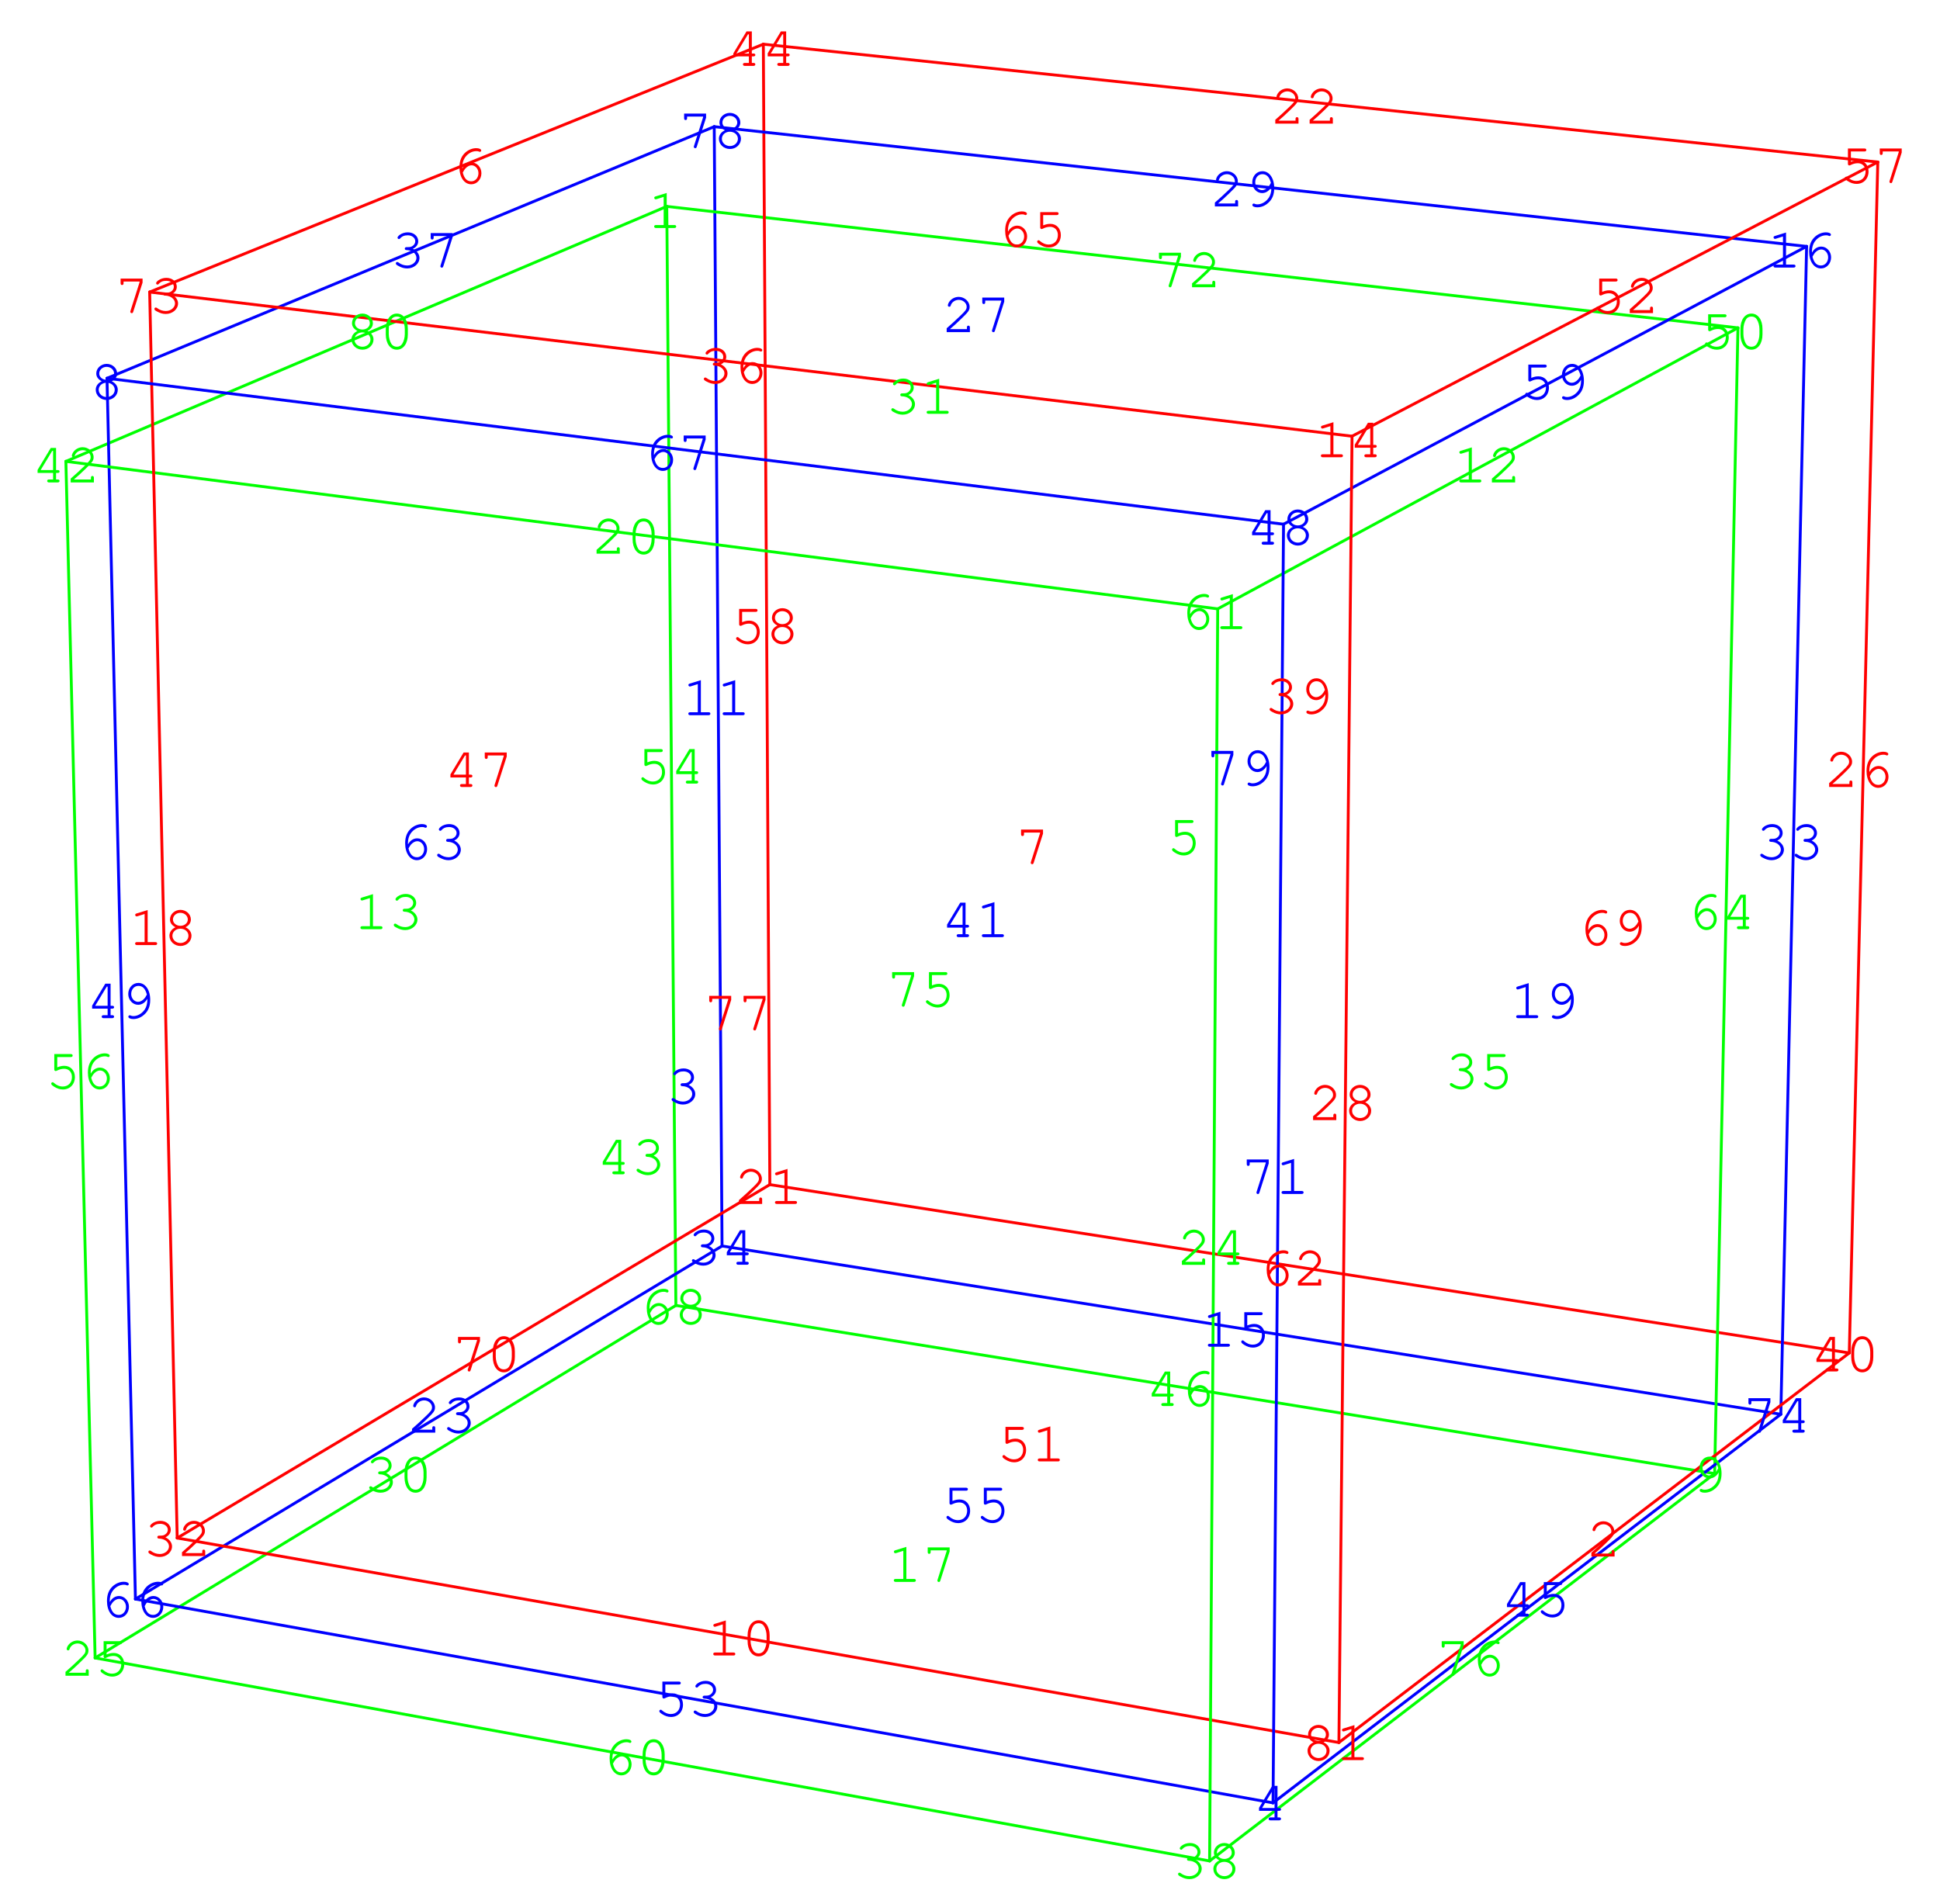 <?xml version="1.0" encoding="UTF-8"?>
<svg xmlns="http://www.w3.org/2000/svg" xmlns:xlink="http://www.w3.org/1999/xlink" width="338.19" height="332" viewBox="0 0 338.19 332">
<defs>
<g>
<g id="glyph-0-0">
</g>
<g id="glyph-0-1">
<path d="M 3.266 -6.109 L 1.344 -5.516 C 1.156 -5.453 1.094 -5.391 1.094 -5.25 C 1.094 -5.125 1.219 -5 1.328 -5 C 1.359 -5 1.453 -5.031 1.5 -5.031 L 2.734 -5.422 L 2.734 -0.516 L 1.406 -0.516 C 1.188 -0.516 1.078 -0.422 1.078 -0.266 C 1.078 -0.094 1.203 0 1.406 0 L 4.594 0 C 4.812 0 4.922 -0.094 4.922 -0.266 C 4.922 -0.422 4.812 -0.516 4.594 -0.516 L 3.266 -0.516 Z M 3.266 -6.109 "/>
</g>
<g id="glyph-0-2">
<path d="M 4.312 -5.391 L 2.719 -0.375 C 2.703 -0.312 2.688 -0.281 2.688 -0.234 C 2.688 -0.094 2.797 0.016 2.938 0.016 C 3.078 0.016 3.141 -0.047 3.203 -0.234 L 4.828 -5.312 L 4.828 -6.016 L 1 -6.016 L 1 -5.219 C 1 -5 1.094 -4.891 1.25 -4.891 C 1.422 -4.891 1.516 -5 1.516 -5.219 L 1.516 -5.5 L 4.312 -5.5 Z M 4.312 -5.391 "/>
</g>
<g id="glyph-0-3">
<path d="M 1.344 -0.516 C 1.891 -0.969 2.5 -1.531 3.328 -2.328 C 4.578 -3.531 4.781 -3.812 4.781 -4.406 C 4.781 -5.328 3.891 -6.141 2.891 -6.141 C 2.266 -6.141 1.688 -5.859 1.312 -5.391 C 1.109 -5.141 0.984 -4.828 0.984 -4.641 C 0.984 -4.531 1.094 -4.422 1.234 -4.422 C 1.359 -4.422 1.453 -4.484 1.484 -4.641 C 1.656 -5.219 2.25 -5.625 2.891 -5.625 C 3.625 -5.625 4.266 -5.062 4.266 -4.422 C 4.266 -3.984 4.094 -3.734 3.156 -2.844 C 2.328 -2.047 1.578 -1.359 0.875 -0.75 L 0.781 -0.672 L 0.781 0 L 4.828 0 L 4.828 -0.812 C 4.828 -1.016 4.734 -1.125 4.562 -1.125 C 4.391 -1.125 4.312 -1.016 4.312 -0.812 L 4.312 -0.516 Z M 1.344 -0.516 "/>
</g>
<g id="glyph-0-4">
<path d="M 1.953 -5.5 L 4.312 -5.5 C 4.531 -5.5 4.641 -5.594 4.641 -5.766 C 4.641 -5.922 4.531 -6.016 4.312 -6.016 L 1.438 -6.016 L 1.438 -3.328 C 1.438 -3.172 1.531 -3.062 1.688 -3.062 C 1.75 -3.062 1.797 -3.078 1.922 -3.141 C 2.359 -3.359 2.766 -3.453 3.156 -3.453 C 3.969 -3.453 4.516 -2.875 4.516 -2.031 C 4.516 -1.031 3.875 -0.359 2.922 -0.359 C 2.359 -0.359 1.844 -0.578 1.359 -1 C 1.281 -1.094 1.219 -1.109 1.156 -1.109 C 1.016 -1.109 0.906 -1 0.906 -0.859 C 0.906 -0.703 1.047 -0.562 1.391 -0.344 C 1.906 -0.016 2.406 0.156 2.938 0.156 C 4.172 0.156 5.031 -0.75 5.031 -2.016 C 5.031 -3.156 4.266 -3.969 3.203 -3.969 C 2.781 -3.969 2.438 -3.891 1.953 -3.703 Z M 1.953 -5.5 "/>
</g>
<g id="glyph-0-5">
<path d="M 4.922 -3.484 C 4.922 -5.062 4.141 -6.141 3 -6.141 C 1.859 -6.141 1.078 -5.062 1.078 -3.484 L 1.078 -2.516 C 1.078 -0.922 1.859 0.156 3 0.156 C 4.141 0.156 4.922 -0.922 4.922 -2.516 Z M 1.594 -3.422 C 1.594 -4.047 1.781 -4.688 2.062 -5.141 C 2.266 -5.469 2.594 -5.625 3 -5.625 C 3.406 -5.625 3.719 -5.469 3.922 -5.141 C 4.219 -4.688 4.391 -4.047 4.391 -3.422 L 4.391 -2.562 C 4.391 -1.953 4.219 -1.297 3.922 -0.844 C 3.719 -0.531 3.391 -0.359 3 -0.359 C 2.609 -0.359 2.266 -0.531 2.062 -0.844 C 1.781 -1.297 1.594 -1.953 1.594 -2.562 Z M 1.594 -3.422 "/>
</g>
<g id="glyph-0-6">
<path d="M 3.875 -3.109 C 4.5 -3.438 4.812 -3.891 4.812 -4.469 C 4.812 -5.391 3.984 -6.141 2.984 -6.141 C 2 -6.141 1.172 -5.391 1.172 -4.469 C 1.172 -3.891 1.5 -3.438 2.125 -3.109 C 1.453 -2.797 1.078 -2.25 1.078 -1.625 C 1.078 -0.641 1.938 0.156 3 0.156 C 4.062 0.156 4.922 -0.641 4.922 -1.625 C 4.922 -2.25 4.531 -2.797 3.875 -3.109 Z M 2.969 -5.625 C 3.703 -5.625 4.281 -5.109 4.281 -4.453 C 4.281 -3.844 3.719 -3.359 2.984 -3.359 C 2.266 -3.359 1.688 -3.844 1.688 -4.453 C 1.688 -5.109 2.266 -5.625 2.969 -5.625 Z M 2.969 -2.859 C 3.781 -2.859 4.391 -2.328 4.391 -1.625 C 4.391 -0.922 3.781 -0.359 3 -0.359 C 2.219 -0.359 1.594 -0.922 1.594 -1.625 C 1.594 -2.312 2.203 -2.859 2.969 -2.859 Z M 2.969 -2.859 "/>
</g>
<g id="glyph-0-7">
<path d="M 2.781 -3.562 C 2.578 -3.562 2.469 -3.453 2.469 -3.297 C 2.469 -3.141 2.578 -3.047 2.781 -3.047 C 3.734 -3.031 4.5 -2.438 4.5 -1.688 C 4.5 -0.969 3.781 -0.359 2.906 -0.359 C 2.344 -0.359 1.828 -0.531 1.359 -0.891 C 1.266 -0.953 1.219 -0.969 1.141 -0.969 C 1.016 -0.969 0.906 -0.859 0.906 -0.734 C 0.906 -0.562 1.031 -0.438 1.391 -0.266 C 1.906 0.016 2.375 0.156 2.891 0.156 C 4.062 0.156 5.031 -0.672 5.031 -1.688 C 5.031 -2.328 4.562 -2.953 3.875 -3.266 C 4.469 -3.547 4.812 -4.016 4.812 -4.578 C 4.812 -5.469 4.031 -6.141 3 -6.141 C 2.469 -6.141 1.969 -5.984 1.562 -5.688 C 1.328 -5.5 1.203 -5.328 1.203 -5.219 C 1.203 -5.078 1.312 -4.969 1.453 -4.969 C 1.531 -4.969 1.578 -5 1.641 -5.062 C 2 -5.469 2.406 -5.625 3 -5.625 C 3.734 -5.625 4.297 -5.172 4.297 -4.578 C 4.297 -4.25 4.109 -3.953 3.828 -3.766 C 3.594 -3.609 3.391 -3.562 3 -3.562 Z M 2.781 -3.562 "/>
</g>
<g id="glyph-0-8">
<path d="M 3.703 -1.656 L 3.703 -0.516 L 2.984 -0.516 C 2.781 -0.516 2.672 -0.422 2.672 -0.266 C 2.672 -0.094 2.797 0 2.984 0 L 4.5 0 C 4.703 0 4.828 -0.094 4.828 -0.266 C 4.828 -0.422 4.719 -0.516 4.5 -0.516 L 4.219 -0.516 L 4.219 -1.656 L 4.5 -1.656 C 4.719 -1.656 4.828 -1.75 4.828 -1.906 C 4.828 -2.078 4.719 -2.156 4.5 -2.156 L 4.219 -2.156 L 4.219 -6.016 L 3.297 -6.016 L 1 -2.188 L 1 -1.656 Z M 3.703 -2.156 L 1.531 -2.156 L 3.547 -5.5 L 3.703 -5.5 Z M 3.703 -2.156 "/>
</g>
<g id="glyph-0-9">
<path d="M 1.812 -2.609 C 1.797 -2.719 1.797 -2.797 1.797 -2.844 C 1.797 -3.453 1.969 -4.047 2.25 -4.469 C 2.734 -5.188 3.5 -5.625 4.25 -5.625 C 4.422 -5.625 4.578 -5.609 4.672 -5.562 C 4.781 -5.516 4.812 -5.5 4.875 -5.5 C 5.016 -5.5 5.109 -5.609 5.109 -5.734 C 5.109 -5.969 4.75 -6.141 4.25 -6.141 C 3.609 -6.141 2.953 -5.891 2.406 -5.438 C 1.672 -4.812 1.312 -3.953 1.312 -2.797 C 1.312 -1.062 2.156 0.156 3.375 0.156 C 4.359 0.156 5.141 -0.703 5.141 -1.781 C 5.141 -2.812 4.359 -3.656 3.422 -3.656 C 2.766 -3.656 2.172 -3.281 1.812 -2.609 Z M 1.891 -1.891 C 2.109 -2.281 2.219 -2.453 2.359 -2.609 C 2.688 -2.953 3.062 -3.156 3.422 -3.156 C 4.078 -3.156 4.625 -2.531 4.625 -1.781 C 4.625 -0.984 4.094 -0.359 3.375 -0.359 C 2.625 -0.359 2.156 -0.844 1.891 -1.891 Z M 1.891 -1.891 "/>
</g>
<g id="glyph-0-10">
<path d="M 4.641 -3.375 C 4.641 -3.281 4.641 -3.188 4.641 -3.156 C 4.641 -2.547 4.484 -1.938 4.203 -1.531 C 3.719 -0.812 2.953 -0.359 2.203 -0.359 C 2.031 -0.359 1.875 -0.391 1.781 -0.438 C 1.672 -0.484 1.641 -0.5 1.578 -0.5 C 1.438 -0.5 1.328 -0.391 1.328 -0.25 C 1.328 -0.016 1.688 0.156 2.188 0.156 C 2.844 0.156 3.5 -0.094 4.031 -0.562 C 4.781 -1.188 5.141 -2.031 5.141 -3.188 C 5.141 -4.922 4.297 -6.141 3.078 -6.141 C 2.078 -6.141 1.312 -5.297 1.312 -4.203 C 1.312 -3.188 2.078 -2.328 3.031 -2.328 C 3.688 -2.328 4.266 -2.719 4.641 -3.375 Z M 4.562 -4.109 C 4.344 -3.703 4.234 -3.531 4.078 -3.375 C 3.766 -3.047 3.391 -2.844 3.031 -2.844 C 2.375 -2.844 1.828 -3.453 1.828 -4.203 C 1.828 -5.016 2.359 -5.625 3.078 -5.625 C 3.812 -5.625 4.281 -5.156 4.562 -4.109 Z M 4.562 -4.109 "/>
</g>
</g>
</defs>
<path fill="none" stroke-width="5" stroke-linecap="round" stroke-linejoin="round" stroke="rgb(0%, 100%, 0%)" stroke-opacity="1" stroke-miterlimit="10" d="M 1178.206 1040.003 L 165.826 425.37 " transform="matrix(0.1, 0, 0, -0.1, 0, 331.603)"/>
<path fill="none" stroke-width="5" stroke-linecap="round" stroke-linejoin="round" stroke="rgb(0%, 100%, 0%)" stroke-opacity="1" stroke-miterlimit="10" d="M 2989.056 746.802 L 1178.206 1040.003 " transform="matrix(0.1, 0, 0, -0.1, 0, 331.603)"/>
<path fill="none" stroke-width="5" stroke-linecap="round" stroke-linejoin="round" stroke="rgb(0%, 100%, 0%)" stroke-opacity="1" stroke-miterlimit="10" d="M 1178.206 1040.003 L 1162.348 2956.144 " transform="matrix(0.1, 0, 0, -0.1, 0, 331.603)"/>
<path fill="none" stroke-width="5" stroke-linecap="round" stroke-linejoin="round" stroke="rgb(0%, 0%, 100%)" stroke-opacity="1" stroke-miterlimit="10" d="M 1258.711 1143.61 L 236.111 528.037 " transform="matrix(0.1, 0, 0, -0.1, 0, 331.603)"/>
<path fill="none" stroke-width="5" stroke-linecap="round" stroke-linejoin="round" stroke="rgb(0%, 0%, 100%)" stroke-opacity="1" stroke-miterlimit="10" d="M 3104.41 850.214 L 1258.711 1143.61 " transform="matrix(0.1, 0, 0, -0.1, 0, 331.603)"/>
<path fill="none" stroke-width="5" stroke-linecap="round" stroke-linejoin="round" stroke="rgb(0%, 0%, 100%)" stroke-opacity="1" stroke-miterlimit="10" d="M 1258.711 1143.61 L 1245.084 3095.187 " transform="matrix(0.1, 0, 0, -0.1, 0, 331.603)"/>
<path fill="none" stroke-width="5" stroke-linecap="round" stroke-linejoin="round" stroke="rgb(0%, 100%, 0%)" stroke-opacity="1" stroke-miterlimit="10" d="M 1162.348 2956.144 L 114.845 2511.605 " transform="matrix(0.1, 0, 0, -0.1, 0, 331.603)"/>
<path fill="none" stroke-width="5" stroke-linecap="round" stroke-linejoin="round" stroke="rgb(0%, 100%, 0%)" stroke-opacity="1" stroke-miterlimit="10" d="M 1162.348 2956.144 L 3029.661 2744.427 " transform="matrix(0.1, 0, 0, -0.1, 0, 331.603)"/>
<path fill="none" stroke-width="5" stroke-linecap="round" stroke-linejoin="round" stroke="rgb(100%, 0%, 0%)" stroke-opacity="1" stroke-miterlimit="10" d="M 1341.996 1250.623 L 308.902 634.464 " transform="matrix(0.1, 0, 0, -0.1, 0, 331.603)"/>
<path fill="none" stroke-width="5" stroke-linecap="round" stroke-linejoin="round" stroke="rgb(100%, 0%, 0%)" stroke-opacity="1" stroke-miterlimit="10" d="M 3223.757 957.149 L 1341.996 1250.623 " transform="matrix(0.1, 0, 0, -0.1, 0, 331.603)"/>
<path fill="none" stroke-width="5" stroke-linecap="round" stroke-linejoin="round" stroke="rgb(100%, 0%, 0%)" stroke-opacity="1" stroke-miterlimit="10" d="M 1341.996 1250.623 L 1330.679 3238.968 " transform="matrix(0.1, 0, 0, -0.1, 0, 331.603)"/>
<path fill="none" stroke-width="5" stroke-linecap="round" stroke-linejoin="round" stroke="rgb(0%, 100%, 0%)" stroke-opacity="1" stroke-miterlimit="10" d="M 2989.056 746.802 L 2108.632 71.4 " transform="matrix(0.1, 0, 0, -0.1, 0, 331.603)"/>
<path fill="none" stroke-width="5" stroke-linecap="round" stroke-linejoin="round" stroke="rgb(0%, 100%, 0%)" stroke-opacity="1" stroke-miterlimit="10" d="M 3029.661 2744.427 L 2989.056 746.802 " transform="matrix(0.1, 0, 0, -0.1, 0, 331.603)"/>
<path fill="none" stroke-width="5" stroke-linecap="round" stroke-linejoin="round" stroke="rgb(0%, 0%, 100%)" stroke-opacity="1" stroke-miterlimit="10" d="M 1245.084 3095.187 L 186.539 2656.483 " transform="matrix(0.1, 0, 0, -0.1, 0, 331.603)"/>
<path fill="none" stroke-width="5" stroke-linecap="round" stroke-linejoin="round" stroke="rgb(0%, 0%, 100%)" stroke-opacity="1" stroke-miterlimit="10" d="M 1245.084 3095.187 L 3149.361 2886.407 " transform="matrix(0.1, 0, 0, -0.1, 0, 331.603)"/>
<path fill="none" stroke-width="5" stroke-linecap="round" stroke-linejoin="round" stroke="rgb(0%, 0%, 100%)" stroke-opacity="1" stroke-miterlimit="10" d="M 3104.41 850.214 L 2219.209 172.696 " transform="matrix(0.1, 0, 0, -0.1, 0, 331.603)"/>
<path fill="none" stroke-width="5" stroke-linecap="round" stroke-linejoin="round" stroke="rgb(0%, 0%, 100%)" stroke-opacity="1" stroke-miterlimit="10" d="M 3149.361 2886.407 L 3104.41 850.214 " transform="matrix(0.1, 0, 0, -0.1, 0, 331.603)"/>
<path fill="none" stroke-width="5" stroke-linecap="round" stroke-linejoin="round" stroke="rgb(100%, 0%, 0%)" stroke-opacity="1" stroke-miterlimit="10" d="M 1330.679 3238.968 L 260.897 2806.842 " transform="matrix(0.1, 0, 0, -0.1, 0, 331.603)"/>
<path fill="none" stroke-width="5" stroke-linecap="round" stroke-linejoin="round" stroke="rgb(100%, 0%, 0%)" stroke-opacity="1" stroke-miterlimit="10" d="M 1330.679 3238.968 L 3273.447 3033.516 " transform="matrix(0.1, 0, 0, -0.1, 0, 331.603)"/>
<path fill="none" stroke-width="5" stroke-linecap="round" stroke-linejoin="round" stroke="rgb(0%, 100%, 0%)" stroke-opacity="1" stroke-miterlimit="10" d="M 3029.661 2744.427 L 2122.767 2254.467 " transform="matrix(0.1, 0, 0, -0.1, 0, 331.603)"/>
<path fill="none" stroke-width="5" stroke-linecap="round" stroke-linejoin="round" stroke="rgb(100%, 0%, 0%)" stroke-opacity="1" stroke-miterlimit="10" d="M 3223.757 957.149 L 2334.054 277.869 " transform="matrix(0.1, 0, 0, -0.1, 0, 331.603)"/>
<path fill="none" stroke-width="5" stroke-linecap="round" stroke-linejoin="round" stroke="rgb(100%, 0%, 0%)" stroke-opacity="1" stroke-miterlimit="10" d="M 3273.447 3033.516 L 3223.757 957.149 " transform="matrix(0.1, 0, 0, -0.1, 0, 331.603)"/>
<path fill="none" stroke-width="5" stroke-linecap="round" stroke-linejoin="round" stroke="rgb(0%, 100%, 0%)" stroke-opacity="1" stroke-miterlimit="10" d="M 2108.632 71.4 L 165.826 425.37 " transform="matrix(0.1, 0, 0, -0.1, 0, 331.603)"/>
<path fill="none" stroke-width="5" stroke-linecap="round" stroke-linejoin="round" stroke="rgb(0%, 100%, 0%)" stroke-opacity="1" stroke-miterlimit="10" d="M 165.826 425.37 L 114.845 2511.605 " transform="matrix(0.1, 0, 0, -0.1, 0, 331.603)"/>
<path fill="none" stroke-width="5" stroke-linecap="round" stroke-linejoin="round" stroke="rgb(0%, 0%, 100%)" stroke-opacity="1" stroke-miterlimit="10" d="M 3149.361 2886.407 L 2237.534 2402.046 " transform="matrix(0.1, 0, 0, -0.1, 0, 331.603)"/>
<path fill="none" stroke-width="5" stroke-linecap="round" stroke-linejoin="round" stroke="rgb(0%, 0%, 100%)" stroke-opacity="1" stroke-miterlimit="10" d="M 2219.209 172.696 L 236.111 528.037 " transform="matrix(0.1, 0, 0, -0.1, 0, 331.603)"/>
<path fill="none" stroke-width="5" stroke-linecap="round" stroke-linejoin="round" stroke="rgb(0%, 0%, 100%)" stroke-opacity="1" stroke-miterlimit="10" d="M 236.111 528.037 L 186.539 2656.483 " transform="matrix(0.1, 0, 0, -0.1, 0, 331.603)"/>
<path fill="none" stroke-width="5" stroke-linecap="round" stroke-linejoin="round" stroke="rgb(100%, 0%, 0%)" stroke-opacity="1" stroke-miterlimit="10" d="M 3273.447 3033.516 L 2356.921 2555.499 " transform="matrix(0.1, 0, 0, -0.1, 0, 331.603)"/>
<path fill="none" stroke-width="5" stroke-linecap="round" stroke-linejoin="round" stroke="rgb(0%, 100%, 0%)" stroke-opacity="1" stroke-miterlimit="10" d="M 114.845 2511.605 L 2122.767 2254.467 " transform="matrix(0.1, 0, 0, -0.1, 0, 331.603)"/>
<path fill="none" stroke-width="5" stroke-linecap="round" stroke-linejoin="round" stroke="rgb(100%, 0%, 0%)" stroke-opacity="1" stroke-miterlimit="10" d="M 2334.054 277.869 L 308.902 634.464 " transform="matrix(0.1, 0, 0, -0.1, 0, 331.603)"/>
<path fill="none" stroke-width="5" stroke-linecap="round" stroke-linejoin="round" stroke="rgb(100%, 0%, 0%)" stroke-opacity="1" stroke-miterlimit="10" d="M 308.902 634.464 L 260.897 2806.842 " transform="matrix(0.1, 0, 0, -0.1, 0, 331.603)"/>
<path fill="none" stroke-width="5" stroke-linecap="round" stroke-linejoin="round" stroke="rgb(0%, 100%, 0%)" stroke-opacity="1" stroke-miterlimit="10" d="M 2122.767 2254.467 L 2108.632 71.4 " transform="matrix(0.1, 0, 0, -0.1, 0, 331.603)"/>
<path fill="none" stroke-width="5" stroke-linecap="round" stroke-linejoin="round" stroke="rgb(0%, 0%, 100%)" stroke-opacity="1" stroke-miterlimit="10" d="M 186.539 2656.483 L 2237.534 2402.046 " transform="matrix(0.1, 0, 0, -0.1, 0, 331.603)"/>
<path fill="none" stroke-width="5" stroke-linecap="round" stroke-linejoin="round" stroke="rgb(0%, 0%, 100%)" stroke-opacity="1" stroke-miterlimit="10" d="M 2237.534 2402.046 L 2219.209 172.696 " transform="matrix(0.1, 0, 0, -0.1, 0, 331.603)"/>
<path fill="none" stroke-width="5" stroke-linecap="round" stroke-linejoin="round" stroke="rgb(100%, 0%, 0%)" stroke-opacity="1" stroke-miterlimit="10" d="M 260.897 2806.842 L 2356.921 2555.499 " transform="matrix(0.1, 0, 0, -0.1, 0, 331.603)"/>
<path fill="none" stroke-width="5" stroke-linecap="round" stroke-linejoin="round" stroke="rgb(100%, 0%, 0%)" stroke-opacity="1" stroke-miterlimit="10" d="M 2356.921 2555.499 L 2334.054 277.869 " transform="matrix(0.1, 0, 0, -0.1, 0, 331.603)"/>
<g fill="rgb(0%, 100%, 0%)" fill-opacity="1">
<use xlink:href="#glyph-0-1" x="112.958" y="39.752"/>
</g>
<g fill="rgb(0%, 100%, 0%)" fill-opacity="1">
<use xlink:href="#glyph-0-2" x="201.037" y="50.078"/>
<use xlink:href="#glyph-0-3" x="207.022" y="50.078"/>
</g>
<g fill="rgb(0%, 100%, 0%)" fill-opacity="1">
<use xlink:href="#glyph-0-4" x="296.337" y="60.814"/>
<use xlink:href="#glyph-0-5" x="302.323" y="60.814"/>
</g>
<g fill="rgb(0%, 100%, 0%)" fill-opacity="1">
<use xlink:href="#glyph-0-6" x="60.19" y="60.814"/>
<use xlink:href="#glyph-0-5" x="66.176" y="60.814"/>
</g>
<g fill="rgb(0%, 100%, 0%)" fill-opacity="1">
<use xlink:href="#glyph-0-7" x="154.472" y="72.144"/>
<use xlink:href="#glyph-0-1" x="160.457" y="72.144"/>
</g>
<g fill="rgb(0%, 100%, 0%)" fill-opacity="1">
<use xlink:href="#glyph-0-1" x="253.309" y="84.114"/>
<use xlink:href="#glyph-0-3" x="259.295" y="84.114"/>
</g>
<g fill="rgb(0%, 100%, 0%)" fill-opacity="1">
<use xlink:href="#glyph-0-8" x="5.553" y="84.114"/>
<use xlink:href="#glyph-0-3" x="11.539" y="84.114"/>
</g>
<g fill="rgb(0%, 100%, 0%)" fill-opacity="1">
<use xlink:href="#glyph-0-3" x="103.215" y="96.536"/>
<use xlink:href="#glyph-0-5" x="109.2" y="96.536"/>
</g>
<g fill="rgb(0%, 100%, 0%)" fill-opacity="1">
<use xlink:href="#glyph-0-9" x="205.664" y="109.691"/>
<use xlink:href="#glyph-0-1" x="211.65" y="109.691"/>
</g>
<g fill="rgb(0%, 100%, 0%)" fill-opacity="1">
<use xlink:href="#glyph-0-4" x="110.897" y="136.623"/>
<use xlink:href="#glyph-0-8" x="116.883" y="136.623"/>
</g>
<g fill="rgb(0%, 100%, 0%)" fill-opacity="1">
<use xlink:href="#glyph-0-4" x="203.412" y="148.993"/>
</g>
<g fill="rgb(0%, 100%, 0%)" fill-opacity="1">
<use xlink:href="#glyph-0-9" x="294.129" y="162.004"/>
<use xlink:href="#glyph-0-8" x="300.115" y="162.004"/>
</g>
<g fill="rgb(0%, 100%, 0%)" fill-opacity="1">
<use xlink:href="#glyph-0-1" x="61.752" y="162.004"/>
<use xlink:href="#glyph-0-7" x="67.738" y="162.004"/>
</g>
<g fill="rgb(0%, 100%, 0%)" fill-opacity="1">
<use xlink:href="#glyph-0-2" x="154.52" y="175.507"/>
<use xlink:href="#glyph-0-4" x="160.506" y="175.507"/>
</g>
<g fill="rgb(0%, 100%, 0%)" fill-opacity="1">
<use xlink:href="#glyph-0-7" x="251.834" y="189.797"/>
<use xlink:href="#glyph-0-4" x="257.819" y="189.797"/>
</g>
<g fill="rgb(0%, 100%, 0%)" fill-opacity="1">
<use xlink:href="#glyph-0-4" x="8.025" y="189.797"/>
<use xlink:href="#glyph-0-9" x="14.01" y="189.797"/>
</g>
<g fill="rgb(0%, 100%, 0%)" fill-opacity="1">
<use xlink:href="#glyph-0-8" x="104.074" y="204.741"/>
<use xlink:href="#glyph-0-7" x="110.059" y="204.741"/>
</g>
<g fill="rgb(0%, 100%, 0%)" fill-opacity="1">
<use xlink:href="#glyph-0-3" x="205.254" y="220.523"/>
<use xlink:href="#glyph-0-8" x="211.24" y="220.523"/>
</g>
<g fill="rgb(0%, 100%, 0%)" fill-opacity="1">
<use xlink:href="#glyph-0-9" x="111.434" y="230.847"/>
<use xlink:href="#glyph-0-6" x="117.42" y="230.847"/>
</g>
<g fill="rgb(0%, 100%, 0%)" fill-opacity="1">
<use xlink:href="#glyph-0-8" x="199.774" y="245.144"/>
<use xlink:href="#glyph-0-9" x="205.759" y="245.144"/>
</g>
<g fill="rgb(0%, 100%, 0%)" fill-opacity="1">
<use xlink:href="#glyph-0-10" x="294.968" y="260.099"/>
</g>
<g fill="rgb(0%, 100%, 0%)" fill-opacity="1">
<use xlink:href="#glyph-0-7" x="63.456" y="260.099"/>
<use xlink:href="#glyph-0-5" x="69.442" y="260.099"/>
</g>
<g fill="rgb(0%, 100%, 0%)" fill-opacity="1">
<use xlink:href="#glyph-0-1" x="154.735" y="275.809"/>
<use xlink:href="#glyph-0-2" x="160.721" y="275.809"/>
</g>
<g fill="rgb(0%, 100%, 0%)" fill-opacity="1">
<use xlink:href="#glyph-0-2" x="250.327" y="292.165"/>
<use xlink:href="#glyph-0-9" x="256.313" y="292.165"/>
</g>
<g fill="rgb(0%, 100%, 0%)" fill-opacity="1">
<use xlink:href="#glyph-0-3" x="10.638" y="292.165"/>
<use xlink:href="#glyph-0-4" x="16.624" y="292.165"/>
</g>
<g fill="rgb(0%, 100%, 0%)" fill-opacity="1">
<use xlink:href="#glyph-0-9" x="104.961" y="309.384"/>
<use xlink:href="#glyph-0-5" x="110.947" y="309.384"/>
</g>
<g fill="rgb(0%, 100%, 0%)" fill-opacity="1">
<use xlink:href="#glyph-0-7" x="204.457" y="327.475"/>
<use xlink:href="#glyph-0-6" x="210.443" y="327.475"/>
</g>
<g fill="rgb(0%, 0%, 100%)" fill-opacity="1">
<use xlink:href="#glyph-0-2" x="118.26" y="25.823"/>
<use xlink:href="#glyph-0-6" x="124.245" y="25.823"/>
</g>
<g fill="rgb(0%, 0%, 100%)" fill-opacity="1">
<use xlink:href="#glyph-0-3" x="211.002" y="35.992"/>
<use xlink:href="#glyph-0-10" x="216.988" y="35.992"/>
</g>
<g fill="rgb(0%, 0%, 100%)" fill-opacity="1">
<use xlink:href="#glyph-0-1" x="308.081" y="46.649"/>
<use xlink:href="#glyph-0-9" x="314.066" y="46.649"/>
</g>
<g fill="rgb(0%, 0%, 100%)" fill-opacity="1">
<use xlink:href="#glyph-0-7" x="68.096" y="46.649"/>
<use xlink:href="#glyph-0-2" x="74.081" y="46.649"/>
</g>
<g fill="rgb(0%, 0%, 100%)" fill-opacity="1">
<use xlink:href="#glyph-0-3" x="164.249" y="57.903"/>
<use xlink:href="#glyph-0-2" x="170.235" y="57.903"/>
</g>
<g fill="rgb(0%, 0%, 100%)" fill-opacity="1">
<use xlink:href="#glyph-0-4" x="264.987" y="69.585"/>
<use xlink:href="#glyph-0-10" x="270.973" y="69.585"/>
</g>
<g fill="rgb(0%, 0%, 100%)" fill-opacity="1">
<use xlink:href="#glyph-0-6" x="15.611" y="69.585"/>
</g>
<g fill="rgb(0%, 0%, 100%)" fill-opacity="1">
<use xlink:href="#glyph-0-9" x="112.198" y="81.948"/>
<use xlink:href="#glyph-0-2" x="118.184" y="81.948"/>
</g>
<g fill="rgb(0%, 0%, 100%)" fill-opacity="1">
<use xlink:href="#glyph-0-8" x="217.268" y="94.969"/>
<use xlink:href="#glyph-0-6" x="223.254" y="94.969"/>
</g>
<g fill="rgb(0%, 0%, 100%)" fill-opacity="1">
<use xlink:href="#glyph-0-1" x="118.912" y="124.696"/>
<use xlink:href="#glyph-0-1" x="124.898" y="124.696"/>
</g>
<g fill="rgb(0%, 0%, 100%)" fill-opacity="1">
<use xlink:href="#glyph-0-2" x="210.176" y="136.939"/>
<use xlink:href="#glyph-0-10" x="216.161" y="136.939"/>
</g>
<g fill="rgb(0%, 0%, 100%)" fill-opacity="1">
<use xlink:href="#glyph-0-7" x="305.948" y="149.821"/>
<use xlink:href="#glyph-0-7" x="311.933" y="149.821"/>
</g>
<g fill="rgb(0%, 0%, 100%)" fill-opacity="1">
<use xlink:href="#glyph-0-9" x="69.316" y="149.821"/>
<use xlink:href="#glyph-0-7" x="75.302" y="149.821"/>
</g>
<g fill="rgb(0%, 0%, 100%)" fill-opacity="1">
<use xlink:href="#glyph-0-8" x="164.099" y="163.393"/>
<use xlink:href="#glyph-0-1" x="170.085" y="163.393"/>
</g>
<g fill="rgb(0%, 0%, 100%)" fill-opacity="1">
<use xlink:href="#glyph-0-1" x="263.227" y="177.517"/>
<use xlink:href="#glyph-0-10" x="269.212" y="177.517"/>
</g>
<g fill="rgb(0%, 0%, 100%)" fill-opacity="1">
<use xlink:href="#glyph-0-8" x="15.059" y="177.517"/>
<use xlink:href="#glyph-0-10" x="21.045" y="177.517"/>
</g>
<g fill="rgb(0%, 0%, 100%)" fill-opacity="1">
<use xlink:href="#glyph-0-7" x="116.17" y="192.424"/>
</g>
<g fill="rgb(0%, 0%, 100%)" fill-opacity="1">
<use xlink:href="#glyph-0-2" x="216.341" y="208.168"/>
<use xlink:href="#glyph-0-1" x="222.327" y="208.168"/>
</g>
<g fill="rgb(0%, 0%, 100%)" fill-opacity="1">
<use xlink:href="#glyph-0-7" x="119.713" y="220.513"/>
<use xlink:href="#glyph-0-8" x="125.699" y="220.513"/>
</g>
<g fill="rgb(0%, 0%, 100%)" fill-opacity="1">
<use xlink:href="#glyph-0-1" x="209.487" y="234.802"/>
<use xlink:href="#glyph-0-4" x="215.473" y="234.802"/>
</g>
<g fill="rgb(0%, 0%, 100%)" fill-opacity="1">
<use xlink:href="#glyph-0-2" x="303.795" y="249.789"/>
<use xlink:href="#glyph-0-8" x="309.781" y="249.789"/>
</g>
<g fill="rgb(0%, 0%, 100%)" fill-opacity="1">
<use xlink:href="#glyph-0-3" x="71.047" y="249.784"/>
<use xlink:href="#glyph-0-7" x="77.032" y="249.784"/>
</g>
<g fill="rgb(0%, 0%, 100%)" fill-opacity="1">
<use xlink:href="#glyph-0-4" x="164.085" y="265.404"/>
<use xlink:href="#glyph-0-4" x="170.07" y="265.404"/>
</g>
<g fill="rgb(0%, 0%, 100%)" fill-opacity="1">
<use xlink:href="#glyph-0-8" x="261.701" y="281.86"/>
<use xlink:href="#glyph-0-4" x="267.686" y="281.86"/>
</g>
<g fill="rgb(0%, 0%, 100%)" fill-opacity="1">
<use xlink:href="#glyph-0-9" x="17.337" y="281.924"/>
<use xlink:href="#glyph-0-9" x="23.323" y="281.924"/>
</g>
<g fill="rgb(0%, 0%, 100%)" fill-opacity="1">
<use xlink:href="#glyph-0-4" x="114.031" y="299.204"/>
<use xlink:href="#glyph-0-7" x="120.017" y="299.204"/>
</g>
<g fill="rgb(0%, 0%, 100%)" fill-opacity="1">
<use xlink:href="#glyph-0-8" x="218.481" y="317.383"/>
</g>
<g fill="rgb(100%, 0%, 0%)" fill-opacity="1">
<use xlink:href="#glyph-0-8" x="126.843" y="11.487"/>
<use xlink:href="#glyph-0-8" x="132.829" y="11.487"/>
</g>
<g fill="rgb(100%, 0%, 0%)" fill-opacity="1">
<use xlink:href="#glyph-0-3" x="221.534" y="21.553"/>
<use xlink:href="#glyph-0-3" x="227.52" y="21.553"/>
</g>
<g fill="rgb(100%, 0%, 0%)" fill-opacity="1">
<use xlink:href="#glyph-0-4" x="320.703" y="31.909"/>
<use xlink:href="#glyph-0-2" x="326.688" y="31.909"/>
</g>
<g fill="rgb(100%, 0%, 0%)" fill-opacity="1">
<use xlink:href="#glyph-0-9" x="78.781" y="31.974"/>
</g>
<g fill="rgb(100%, 0%, 0%)" fill-opacity="1">
<use xlink:href="#glyph-0-9" x="173.912" y="42.997"/>
<use xlink:href="#glyph-0-4" x="179.898" y="42.997"/>
</g>
<g fill="rgb(100%, 0%, 0%)" fill-opacity="1">
<use xlink:href="#glyph-0-4" x="277.344" y="54.585"/>
<use xlink:href="#glyph-0-3" x="283.33" y="54.585"/>
</g>
<g fill="rgb(100%, 0%, 0%)" fill-opacity="1">
<use xlink:href="#glyph-0-2" x="20.024" y="54.585"/>
<use xlink:href="#glyph-0-7" x="26.009" y="54.585"/>
</g>
<g fill="rgb(100%, 0%, 0%)" fill-opacity="1">
<use xlink:href="#glyph-0-7" x="121.79" y="66.79"/>
<use xlink:href="#glyph-0-9" x="127.775" y="66.79"/>
</g>
<g fill="rgb(100%, 0%, 0%)" fill-opacity="1">
<use xlink:href="#glyph-0-1" x="229.183" y="79.721"/>
<use xlink:href="#glyph-0-8" x="235.168" y="79.721"/>
</g>
<g fill="rgb(100%, 0%, 0%)" fill-opacity="1">
<use xlink:href="#glyph-0-4" x="127.415" y="112.18"/>
<use xlink:href="#glyph-0-6" x="133.401" y="112.18"/>
</g>
<g fill="rgb(100%, 0%, 0%)" fill-opacity="1">
<use xlink:href="#glyph-0-7" x="220.416" y="124.4"/>
<use xlink:href="#glyph-0-10" x="226.401" y="124.4"/>
</g>
<g fill="rgb(100%, 0%, 0%)" fill-opacity="1">
<use xlink:href="#glyph-0-3" x="318.084" y="137.208"/>
<use xlink:href="#glyph-0-9" x="324.07" y="137.208"/>
</g>
<g fill="rgb(100%, 0%, 0%)" fill-opacity="1">
<use xlink:href="#glyph-0-8" x="77.521" y="137.213"/>
<use xlink:href="#glyph-0-2" x="83.506" y="137.213"/>
</g>
<g fill="rgb(100%, 0%, 0%)" fill-opacity="1">
<use xlink:href="#glyph-0-2" x="176.996" y="150.657"/>
</g>
<g fill="rgb(100%, 0%, 0%)" fill-opacity="1">
<use xlink:href="#glyph-0-9" x="275.069" y="164.777"/>
<use xlink:href="#glyph-0-10" x="281.055" y="164.777"/>
</g>
<g fill="rgb(100%, 0%, 0%)" fill-opacity="1">
<use xlink:href="#glyph-0-1" x="22.474" y="164.777"/>
<use xlink:href="#glyph-0-6" x="28.46" y="164.777"/>
</g>
<g fill="rgb(100%, 0%, 0%)" fill-opacity="1">
<use xlink:href="#glyph-0-2" x="122.637" y="179.644"/>
<use xlink:href="#glyph-0-2" x="128.623" y="179.644"/>
</g>
<g fill="rgb(100%, 0%, 0%)" fill-opacity="1">
<use xlink:href="#glyph-0-3" x="228.122" y="195.294"/>
<use xlink:href="#glyph-0-6" x="234.107" y="195.294"/>
</g>
<g fill="rgb(100%, 0%, 0%)" fill-opacity="1">
<use xlink:href="#glyph-0-3" x="128.032" y="209.912"/>
<use xlink:href="#glyph-0-1" x="134.018" y="209.912"/>
</g>
<g fill="rgb(100%, 0%, 0%)" fill-opacity="1">
<use xlink:href="#glyph-0-9" x="219.5" y="224.134"/>
<use xlink:href="#glyph-0-3" x="225.486" y="224.134"/>
</g>
<g fill="rgb(100%, 0%, 0%)" fill-opacity="1">
<use xlink:href="#glyph-0-8" x="315.654" y="239.112"/>
<use xlink:href="#glyph-0-5" x="321.639" y="239.112"/>
</g>
<g fill="rgb(100%, 0%, 0%)" fill-opacity="1">
<use xlink:href="#glyph-0-2" x="78.844" y="239.112"/>
<use xlink:href="#glyph-0-5" x="84.83" y="239.112"/>
</g>
<g fill="rgb(100%, 0%, 0%)" fill-opacity="1">
<use xlink:href="#glyph-0-4" x="173.845" y="254.801"/>
<use xlink:href="#glyph-0-1" x="179.831" y="254.801"/>
</g>
<g fill="rgb(100%, 0%, 0%)" fill-opacity="1">
<use xlink:href="#glyph-0-3" x="276.633" y="271.38"/>
</g>
<g fill="rgb(100%, 0%, 0%)" fill-opacity="1">
<use xlink:href="#glyph-0-7" x="24.958" y="271.305"/>
<use xlink:href="#glyph-0-3" x="30.944" y="271.305"/>
</g>
<g fill="rgb(100%, 0%, 0%)" fill-opacity="1">
<use xlink:href="#glyph-0-1" x="123.26" y="288.637"/>
<use xlink:href="#glyph-0-5" x="129.246" y="288.637"/>
</g>
<g fill="rgb(100%, 0%, 0%)" fill-opacity="1">
<use xlink:href="#glyph-0-6" x="226.859" y="306.881"/>
<use xlink:href="#glyph-0-1" x="232.845" y="306.881"/>
</g>
</svg>
